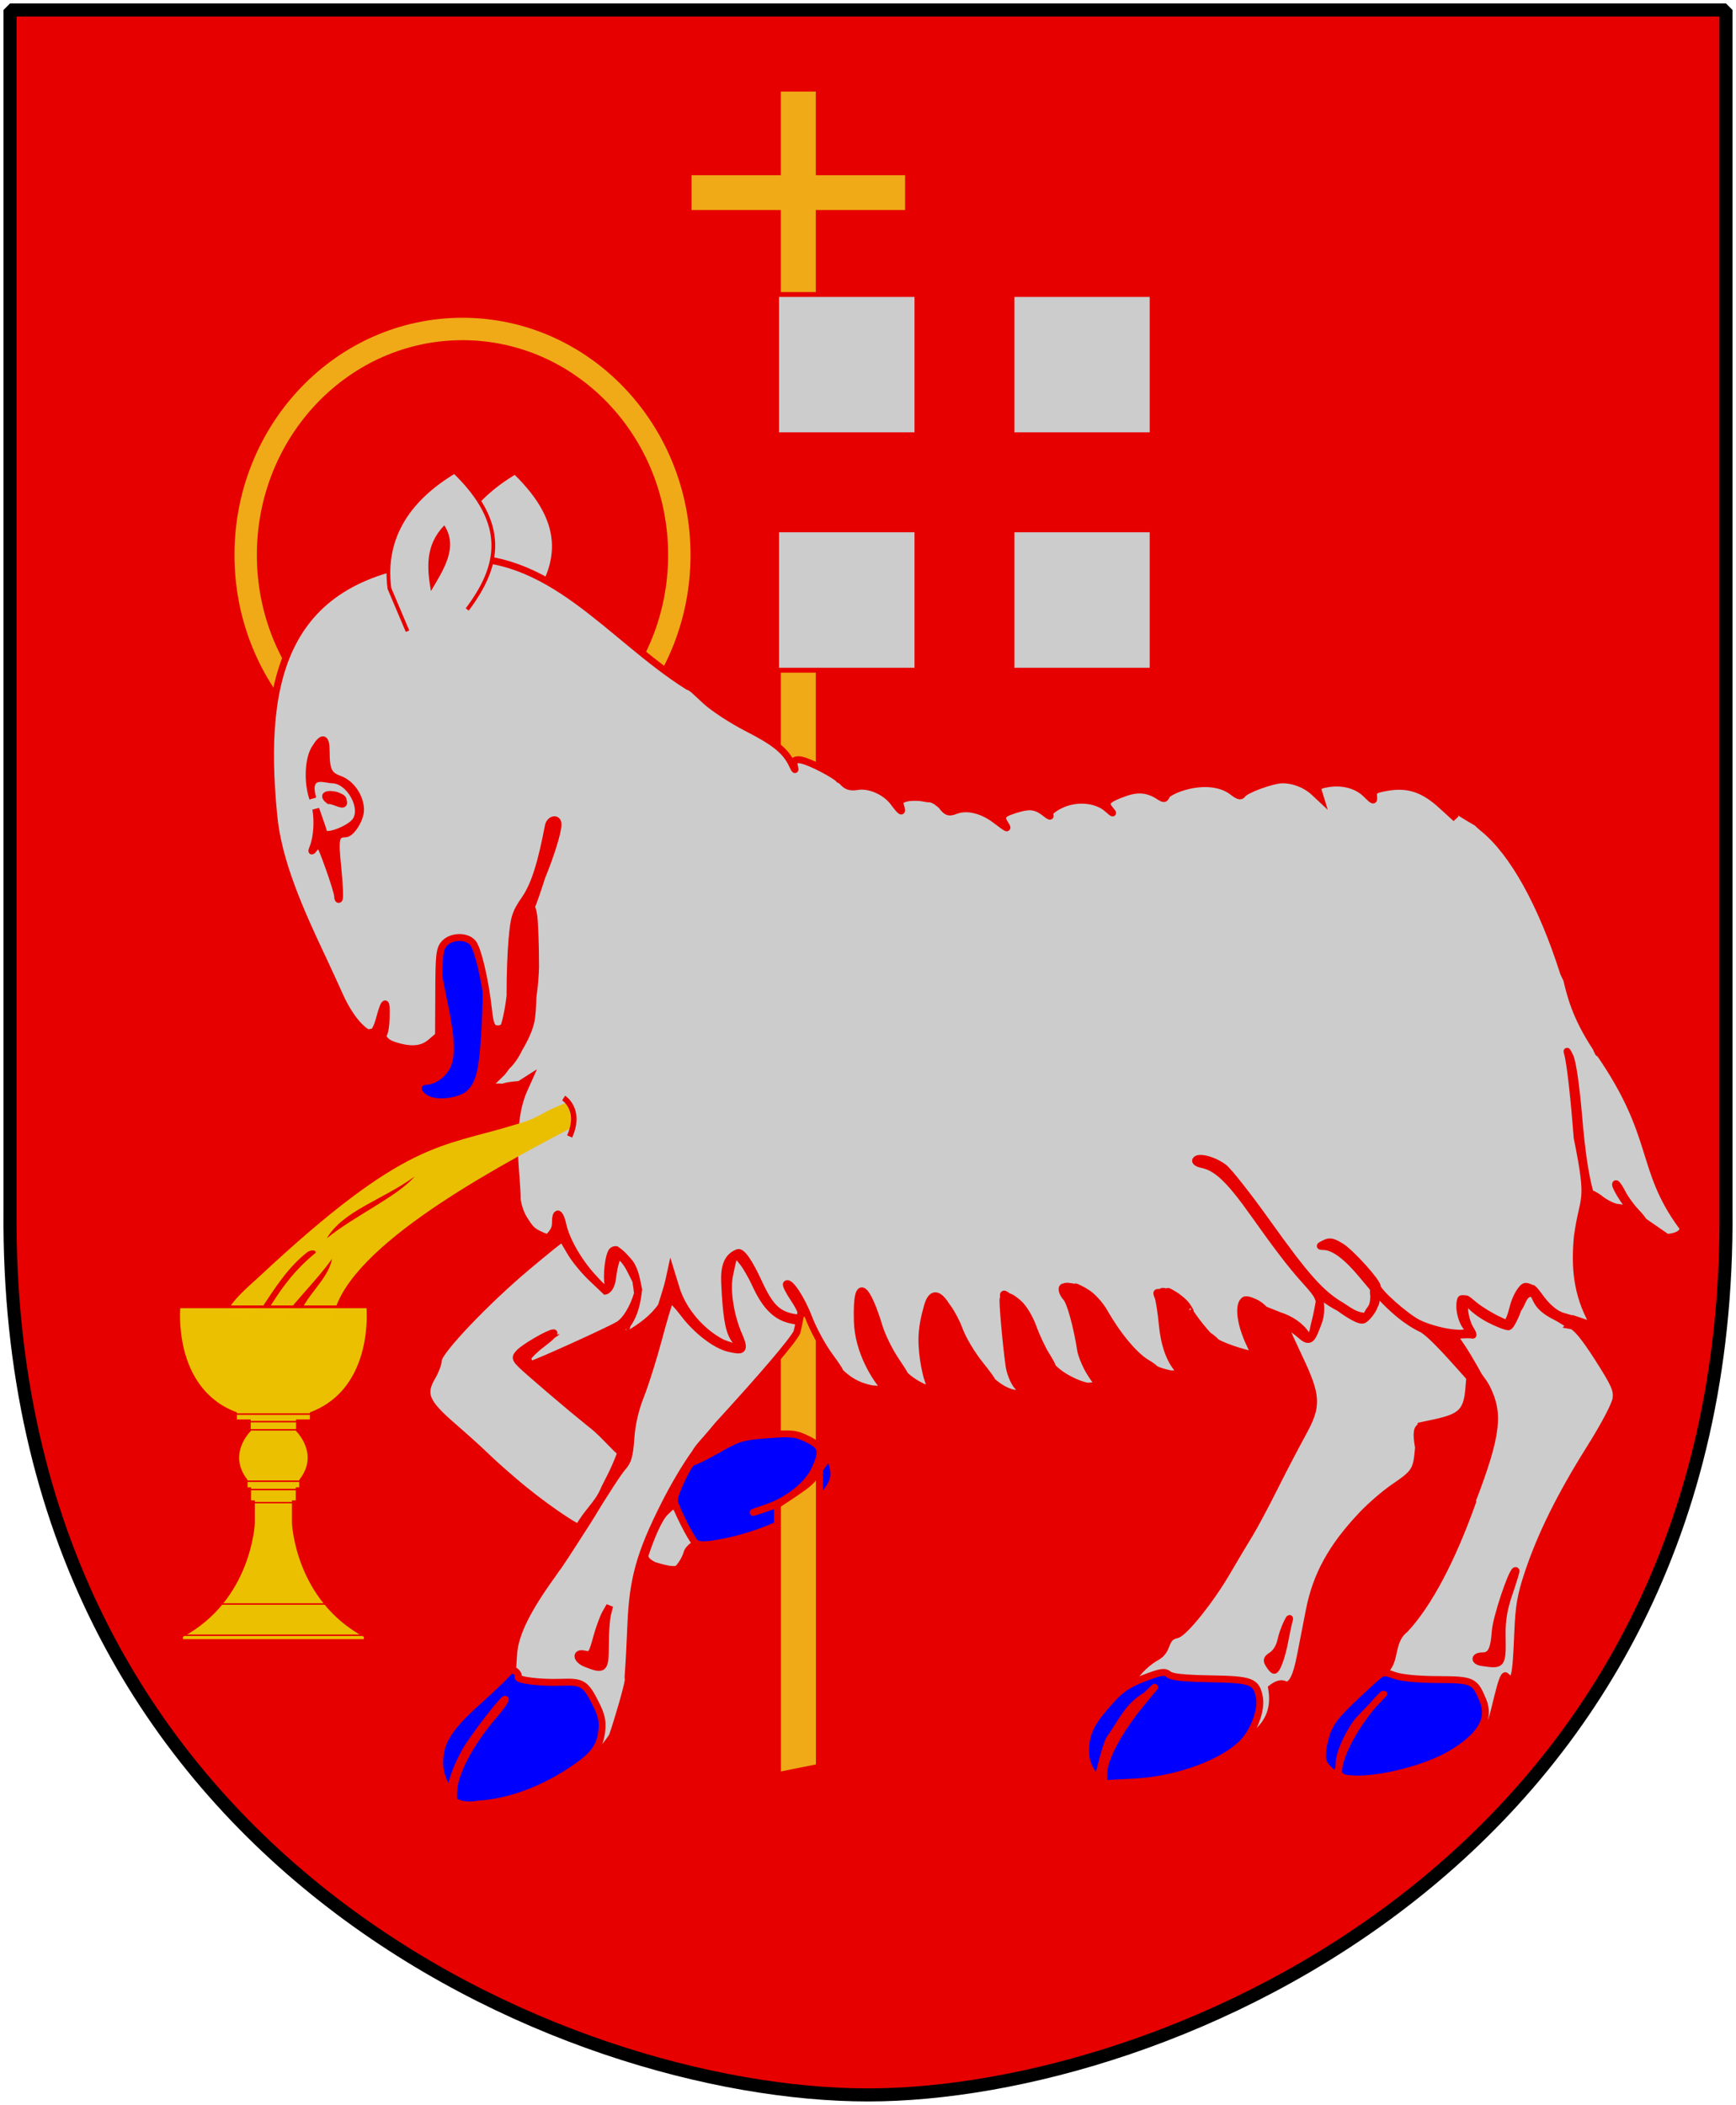 <?xml version="1.0" encoding="UTF-8" standalone="no"?>
<!-- Created with Inkscape (http://www.inkscape.org/) -->
<svg
   xmlns:dc="http://purl.org/dc/elements/1.1/"
   xmlns:cc="http://web.resource.org/cc/"
   xmlns:rdf="http://www.w3.org/1999/02/22-rdf-syntax-ns#"
   xmlns:svg="http://www.w3.org/2000/svg"
   xmlns="http://www.w3.org/2000/svg"
   version="1.0"
   width="251"
   height="304.2"
   id="svg4166">
  <defs
     id="defs4168" />
  <path
     d="M 249.551,1.44 L 1.45,1.44 L 1.45,174.936 C 0.682,268.657 81.739,302.756 125.5,302.756 C 168.494,302.756 250.318,268.657 249.551,174.936 L 249.551,1.44 z "
     style="color:black;fill:#e60000;fill-opacity:1;stroke:none"
     id="Shield" />
  <path
     d="M 98.22,80.2 C 98.22,98.236 84.183,112.857 66.869,112.857 C 49.554,112.857 35.518,98.236 35.518,80.2 C 35.518,62.164 49.554,47.543 66.869,47.543 C 84.183,47.543 98.22,62.164 98.22,80.2 L 98.22,80.2 z "
     style="opacity:1;fill:none;fill-opacity:1;fill-rule:nonzero;stroke:#f0aa18;stroke-width:3.238;stroke-linecap:round;stroke-linejoin:round;stroke-miterlimit:10;stroke-dasharray:none;stroke-opacity:1"
     id="Gloria" />
  <g
     transform="translate(10,8)"
     id="Flag">
    <path
       d="M 102.392,4.729 L 102.392,16.823 L 89.486,16.823 L 89.486,22.854 L 102.392,22.854 L 102.392,242.823 L 108.454,242.823 L 108.454,22.854 L 121.361,22.854 L 121.361,16.823 L 108.454,16.823 L 108.454,4.729 L 102.392,4.729 z "
       style="fill:#f0aa18;fill-opacity:1;stroke:#e60000;stroke-width:1;stroke-miterlimit:4;stroke-dasharray:none;stroke-opacity:1"
       id="banner-pole" />
    <path
       d="M 102.284,34.562 L 156.581,34.562 L 156.581,88.859 L 102.284,88.859 L 102.284,34.562 z "
       style="fill:#ccc;fill-opacity:1;stroke:#e60000;stroke-width:0.704;stroke-miterlimit:4;stroke-opacity:1"
       id="banner" />
    <path
       d="M 122.222,34.211 L 122.222,54.482 L 101.933,54.482 L 101.933,68.922 L 122.222,68.922 L 122.222,89.211 L 136.662,89.211 L 136.662,68.922 L 156.933,68.922 L 156.933,54.482 L 136.662,54.482 L 136.662,34.211 L 122.222,34.211 z "
       style="fill:#e60000;fill-opacity:1;fill-rule:nonzero;stroke:none;stroke-width:4;stroke-linecap:round;stroke-linejoin:round;stroke-miterlimit:10;stroke-opacity:1"
       id="Cross" />
  </g>
  <g
     transform="matrix(0.414,0,0,0.414,599.761,26.878)"
     id="Ram">
    <path
       d="M -1298.604,317.815 C -1301.813,316.437 -1302.469,313.741 -1299.596,313.741 C -1298.313,313.741 -1296.138,312.856 -1294.763,311.775 C -1289.227,307.42 -1288.855,301.319 -1292.964,282.241 C -1295.555,270.207 -1295.297,265.046 -1291.937,261.685 C -1287.632,257.381 -1284,260.51 -1281.511,270.668 C -1280.034,276.693 -1279.858,280.211 -1280.44,292.06 C -1281.221,307.953 -1282.245,312.69 -1285.578,315.821 C -1288.118,318.207 -1295.175,319.287 -1298.604,317.815 z "
       style="fill:blue;fill-opacity:1"
       id="Tongue" />
    <path
       d="M -1268.84,100.03 C -1284.207,109.229 -1293.958,122.402 -1291.56,140.79 C -1291.56,140.79 -1279.389,163.492 -1279.389,163.492 L -1260.537,150.678 C -1264.117,152.546 -1264.021,150.073 -1264.387,148.112 C -1252.968,132.913 -1250.04,118.25 -1268.84,100.03 z "
       style="fill:#ccc;fill-opacity:1;fill-rule:evenodd;stroke:#e60000;stroke-width:1.311;stroke-linecap:butt;stroke-linejoin:miter;stroke-miterlimit:4;stroke-dasharray:none;stroke-opacity:1"
       id="use3044" />
    <path
       d="M 49.031,72.781 C 25.147,74.46 21.622,89.701 23.562,109.688 C 24.147,116.439 27.39,123.656 30.688,130.625 C 31.334,131.991 32.437,134.406 33.156,136 C 34.447,138.86 36.237,141 37.406,141.375 C 37.453,141.24 37.588,141.163 37.844,141.219 C 38.104,141.276 38.553,140.413 38.844,139.312 C 39.263,137.725 39.56,136.993 39.719,137.125 C 39.814,137.204 39.844,137.582 39.844,138.281 C 39.844,140.068 39.699,141.18 39.344,141.75 C 39.619,142.506 40.217,142.844 41.094,143.125 C 43.435,143.874 45.041,143.723 46.281,142.656 L 47.406,141.688 L 47.438,135.469 C 47.452,129.951 47.55,129.149 48.25,128.375 C 49.237,127.283 51.408,127.216 52.344,128.25 C 53.068,129.05 54.148,133.588 54.625,137.906 C 54.858,140.01 55.074,140.57 55.688,140.688 C 56.11,140.769 56.604,140.646 56.812,140.438 C 56.965,140.285 57.45,138.437 57.75,135.938 C 57.748,135.71 57.752,135.578 57.75,135.312 C 57.738,133.149 57.858,129.758 58.031,127.781 C 58.312,124.576 58.519,123.938 59.875,121.969 C 61.262,119.955 62.224,116.944 63.281,111.406 C 63.383,110.874 63.737,110.559 64.062,110.5 C 64.388,110.441 64.687,110.642 64.688,111.156 C 64.688,112.321 63.521,115.905 62.344,118.75 C 61.707,120.742 61.103,122.517 60.781,123.219 C 60.942,123.162 61.005,123.46 61.156,124.219 C 61.3,124.938 61.438,128.359 61.438,131.812 C 61.402,133.128 61.274,134.609 61.062,136.125 C 61.011,137.6 60.935,138.869 60.781,139.594 C 60.51,140.871 59.838,142.264 59.062,143.562 C 58.563,144.615 57.963,145.492 57.281,146.125 C 57.056,146.415 56.837,146.748 56.625,147 C 52.468,151.136 54.07,148.787 56.719,149.156 C 57.06,148.975 57.78,148.855 59.125,148.75 L 60.5,147.875 L 59.719,149.625 C 58.553,152.261 58.15,156.217 58.531,161.062 C 58.694,163.131 58.805,164.848 58.781,165.312 C 58.795,165.382 58.799,165.501 58.812,165.562 C 58.813,165.562 59.024,167.064 59.812,168.281 C 60.601,169.499 60.845,169.881 61.938,170.406 C 62.409,170.633 62.862,170.847 63.25,170.875 C 64.174,169.919 64.312,169.445 64.312,168.656 C 64.312,167.917 64.429,167.559 64.594,167.5 C 64.624,167.489 64.655,167.458 64.688,167.469 C 64.9,167.54 65.171,168.059 65.375,169 C 65.849,171.191 67.581,174.24 69.625,176.5 C 71.669,178.76 71.593,178.443 71.969,177.844 C 71.594,176.528 72.015,173.108 72.594,172.75 C 72.771,172.64 72.947,172.613 73.094,172.625 C 73.893,173.149 74.493,173.847 75.094,174.562 C 75.888,175.695 76.063,177.123 76.344,178.406 C 76.335,178.493 76.325,178.564 76.312,178.656 C 76.265,179.012 76.216,179.415 76.125,179.906 C 75.775,181.799 75.175,182.888 74.406,183.906 C 74.47,183.863 74.565,183.781 74.594,183.781 C 74.708,183.781 74.475,184.17 74.062,184.625 C 73.856,184.853 73.645,185.041 73.469,185.188 C 73.431,185.464 73.927,185.375 74.906,184.812 C 76.712,183.776 78.527,182.414 79.625,180.781 C 80.159,179.09 80.577,177.709 80.688,177.188 L 81,175.75 L 81.781,178.281 C 82.742,181.412 85.368,184.519 88.438,186.094 C 90.415,186.85 91.485,187.112 90.469,185.938 C 89.453,184.763 89.13,182.953 88.875,179.188 C 88.799,176.944 88.272,173.984 90.688,173.062 C 91.245,172.829 92.357,174.446 93.719,177.406 C 95.305,180.853 96.41,181.951 98.688,182.406 C 99.174,182.504 99.491,182.482 99.688,182.375 C 99.713,182.219 99.763,182.076 99.781,181.938 C 99.825,181.931 99.831,181.913 99.875,181.906 C 99.822,181.454 99.458,180.726 98.719,179.625 C 98.049,178.628 97.599,177.713 97.719,177.594 C 98.184,177.13 99.899,179.731 100.969,182.531 C 101.587,184.148 102.904,186.575 103.906,187.938 C 104.901,189.288 105.41,190.075 105.469,190.281 C 105.471,190.29 105.499,190.337 105.5,190.344 C 107.175,191.968 108.693,192.47 110.094,192.75 L 112.25,192.906 C 112.075,192.792 111.908,192.672 111.781,192.531 C 110.67,191.303 108.097,187.464 107.969,182.969 C 107.751,175.553 109.588,178.77 111.062,183.562 C 111.448,184.952 112.566,187.235 113.531,188.656 C 114.234,189.691 114.668,190.381 114.875,190.781 C 116.593,192.348 118.39,192.901 118.906,192.969 C 118.855,192.895 118.808,192.838 118.75,192.75 C 117.953,191.534 117.268,188.006 117.312,185.438 C 117.337,184.054 117.623,182.494 117.969,181.344 C 117.998,181.204 118.03,181.094 118.062,180.969 C 118.6,178.871 119.573,178.715 120.812,180.688 C 120.834,180.722 120.853,180.745 120.875,180.781 C 121.46,181.502 122.29,183.031 122.75,184.281 C 123.227,185.577 124.544,187.776 125.656,189.156 C 126.862,190.652 127.45,191.49 127.438,191.594 C 127.504,191.652 127.558,191.723 127.625,191.781 C 129.518,193.402 131.389,193.768 131.938,193.094 C 131.668,192.93 131.349,192.662 131,192.219 C 130.54,191.633 130.038,190.358 129.906,189.406 C 129.435,186.007 128.901,179.849 129.062,179.688 C 129.076,179.674 129.079,179.652 129.094,179.656 C 129.101,179.659 129.117,179.68 129.125,179.688 C 129.12,179.548 129.097,179.308 129.094,179.188 C 129.085,178.891 129.415,179.112 129.875,179.469 C 129.881,179.473 129.901,179.464 129.906,179.469 C 129.928,179.467 129.938,179.461 129.969,179.469 C 130.188,179.522 130.636,179.807 131.281,180.375 C 132.033,181.036 132.905,182.514 133.406,183.906 C 133.878,185.214 134.737,187.025 135.312,187.938 C 135.891,188.855 136.165,189.401 136.156,189.531 C 136.156,189.538 136.158,189.558 136.156,189.562 C 137.416,190.957 139.759,192.077 141.25,192.375 L 142.969,192.219 C 142.688,191.959 142.264,191.409 141.688,190.5 C 141.012,189.435 140.376,187.907 140.25,187.094 C 139.733,183.747 138.769,180.236 138.188,179.594 C 137.529,178.866 137.388,178.044 137.844,178 C 137.871,177.997 137.908,177.997 137.938,178 C 138.122,177.85 138.648,177.929 139.531,178.094 C 139.523,178.072 139.491,178.041 139.5,178.031 C 139.541,177.986 139.802,178.109 140.188,178.312 C 140.44,178.429 140.702,178.557 140.969,178.75 C 141.055,178.802 141.094,178.817 141.188,178.875 C 141.956,179.35 143.083,180.594 143.688,181.656 C 145.594,185.005 148.022,187.914 149.781,188.969 C 150.482,189.389 150.965,189.747 151.062,189.906 C 151.731,190.209 152.451,190.435 153.344,190.594 L 155.062,190.562 C 154.831,190.433 154.607,190.255 154.438,190.062 C 153.121,188.56 152.356,186.413 152.062,183.375 C 151.896,181.649 151.623,179.867 151.438,179.438 C 151.249,179.002 151.217,178.821 151.406,178.812 C 151.469,178.81 151.579,178.808 151.688,178.844 C 151.758,178.867 151.812,178.92 151.875,178.969 C 151.903,178.496 152.25,178.607 153.062,178.938 C 152.885,178.754 152.814,178.654 152.875,178.656 C 152.953,178.659 153.208,178.803 153.656,179.062 C 154.406,179.496 155.319,180.267 155.656,180.781 C 156.066,181.407 156.237,181.705 156.031,181.594 C 156.131,181.733 156.209,181.847 156.312,182 C 157.04,183.077 158.021,184.284 158.75,185.062 C 158.79,185.062 158.944,185.166 159.25,185.406 C 159.561,185.65 159.774,185.862 159.875,186 C 161.351,186.859 164.783,187.857 165.594,187.844 C 165.49,187.723 165.406,187.601 165.312,187.469 C 163.09,183.342 163.136,180.612 163.812,180.062 C 163.963,179.795 164.379,179.761 165.438,180.25 C 166.164,180.585 166.509,180.941 166.875,181.312 C 167.387,181.505 168.061,181.779 169,182.156 C 170.606,182.669 172.092,183.628 172.938,184.969 C 173.214,185.408 173.724,185.528 174,183.688 C 174.355,182.233 174.295,182.689 174.781,180.062 C 174.496,179.27 174.468,179.028 172.594,176.969 C 170.719,174.909 168.484,171.947 165.312,167.469 C 161.788,162.494 159.948,160.748 157.781,160.312 C 157.159,160.187 156.768,159.91 156.906,159.688 C 157.001,159.534 157.215,159.451 157.5,159.438 C 158.356,159.396 159.892,159.928 160.969,160.75 C 161.671,161.286 164.486,164.859 167.219,168.688 C 172.798,176.505 175.016,179.019 178,180.75 C 179.268,181.577 180.089,182.235 181.562,182.281 C 182.042,180.978 182.61,181.345 182.656,179.281 C 182.492,178.725 182.784,178.449 182.375,177.969 C 181.966,177.489 181.528,176.975 181.062,176.406 C 178.837,173.687 176.921,172.238 175.5,172.188 C 174.715,172.159 174.706,172.133 175.562,171.719 C 175.743,171.632 175.897,171.56 176.062,171.531 C 176.558,171.446 177.048,171.638 177.938,172.188 C 179.339,173.054 183.156,177.272 183.156,177.969 C 183.156,178.685 187.206,182.294 189.094,183.25 C 190.204,183.813 192.258,184.411 193.656,184.594 C 195.054,184.776 196.901,184.942 195.938,183.656 C 195.418,182.962 195.095,181.653 195.094,180.875 C 195.093,180.192 195.186,179.828 195.281,179.75 C 195.376,179.672 195.961,179.728 196.062,179.75 C 196.164,179.772 196.525,180.081 197.219,180.656 C 198.016,181.318 199.611,182.281 200.75,182.812 C 201.889,183.344 202.082,183.72 202.812,180.938 C 203.134,179.554 204.086,177.938 204.594,177.938 C 205.102,177.937 205.471,178.277 205.562,178.219 C 205.654,178.16 206.047,178.603 206.719,179.531 C 207.446,180.535 208.669,181.892 210.094,182.281 C 210.801,182.474 211.266,182.622 211.625,182.75 C 211.635,182.731 211.647,182.707 211.656,182.688 C 212.502,182.975 213.982,183.472 214.531,183.625 C 214.438,183.458 214.331,183.284 214.219,183.062 C 212.012,179.008 211.677,175.173 212.094,170.75 C 212.936,164.515 214.076,166.331 212.062,156.438 C 211.615,150.582 211.052,145.567 210.656,144.188 C 210.624,144.077 210.589,143.997 210.594,143.969 C 210.607,143.885 210.772,144.163 211.031,144.719 C 211.413,145.536 211.909,148.937 212.281,153.344 C 212.717,158.502 213.234,162.021 213.969,164.562 C 214.122,164.489 214.475,164.639 215.219,165.156 C 216.012,165.81 217.162,166.409 217.781,166.5 L 218.906,166.656 L 221.375,168.344 C 221.104,168.129 220.634,167.662 220.125,167.125 C 218.915,165.85 217.244,163.094 217.688,163.094 C 217.801,163.094 218.221,163.697 218.594,164.438 C 218.967,165.178 219.829,166.385 220.531,167.125 C 221.234,167.865 221.708,168.469 221.594,168.469 L 225.031,170.844 C 226.315,170.844 227.858,170.132 227.188,169.219 C 221.01,160.797 223.687,156.318 215.219,144.125 C 215.159,144.038 215.121,143.961 215.062,143.875 C 215.248,144.418 215.169,144.355 214.781,143.438 C 211.783,138.91 211.071,135.733 210.562,133.625 C 210.391,133.262 210.276,133.007 210.094,132.625 C 206.934,122.699 202.81,115.276 198.531,111.781 C 198.088,111.419 197.813,111.178 197.625,110.969 C 197.612,110.961 197.607,110.945 197.594,110.938 C 196.091,110.1 194.349,108.927 192.562,107.875 C 192.732,108.063 192.901,108.233 193.062,108.438 L 194.531,110.312 L 192.406,108.375 C 189.847,106.038 187.601,105.295 184.594,105.812 C 182.817,106.118 182.547,106.308 182.625,107.062 C 182.709,107.88 182.612,107.862 181.531,106.781 C 180.219,105.469 178.063,104.902 175.875,105.312 C 174.597,105.552 174.445,105.71 174.688,106.5 L 174.969,107.406 L 174,106.5 C 172.792,105.39 171.073,104.719 169.469,104.719 C 168.014,104.719 164.08,106.158 163.656,106.844 C 163.439,107.195 163.044,107.093 162.25,106.469 C 160.641,105.203 158.007,104.908 155.219,105.719 C 153.934,106.092 152.787,106.691 152.656,107.031 C 152.452,107.563 152.289,107.553 151.531,107.062 C 150.005,106.075 148.528,105.944 146.688,106.594 C 145.355,107.064 144.598,107.422 144.281,107.781 C 143.964,108.141 144.087,108.502 144.531,109.031 C 145.101,109.71 144.999,109.678 144.125,108.906 C 142.5,107.471 139.522,107.247 137.25,108.406 C 136.13,108.978 135.624,109.49 135.812,109.812 C 135.974,110.088 135.719,110.02 135.281,109.656 C 134.027,108.613 133.092,108.394 131.469,108.844 C 129.058,109.512 128.604,109.914 129.219,110.906 C 129.883,111.977 129.843,111.966 127.906,110.5 C 126.014,109.068 123.823,108.551 122.219,109.156 C 121.255,109.52 120.977,109.463 120.344,108.719 C 120.217,108.57 120.233,108.563 120.156,108.469 C 120.146,108.455 120.135,108.45 120.125,108.438 C 119.642,108.047 119.318,107.664 118.406,107.438 C 118.435,107.516 118.122,107.472 117.438,107.344 C 117.072,107.275 116.624,107.244 116.188,107.25 C 115.751,107.256 115.327,107.301 115.031,107.375 C 114.196,107.585 114.018,107.835 114.219,108.469 C 114.581,109.61 114.315,109.483 113.219,108 C 112.051,106.42 109.742,105.4 107.969,105.688 C 106.972,105.849 106.444,105.693 105.875,105.062 C 105.798,104.978 105.677,104.878 105.562,104.781 C 105.492,104.746 105.428,104.723 105.344,104.688 C 105.254,104.592 105.158,104.499 105.062,104.406 C 103.471,103.287 100.439,101.812 99.5,101.812 C 98.808,101.812 98.691,102.007 98.875,102.75 C 99.05,103.457 98.962,103.412 98.562,102.562 C 97.621,100.561 96.065,99.294 92.062,97.25 C 89.899,96.145 87.201,94.39 86.062,93.344 L 84.375,91.781 C 84.327,91.743 84.233,91.66 84.188,91.625 C 83.876,91.386 83.631,91.26 83.469,91.219 C 72.067,84.057 63.38,71.337 49.031,72.781 z M 30.75,98.938 C 31.027,99.006 31.153,99.573 31.156,100.625 C 31.165,103.369 31.516,104.054 33.094,104.625 C 34.787,105.237 36.123,107.208 36.125,109.062 C 36.127,110.398 34.792,112.52 33.938,112.531 C 32.525,112.55 32.397,113.12 32.844,117.469 C 33.084,119.815 33.156,121.844 33.031,121.969 C 32.906,122.094 32.813,121.899 32.812,121.531 C 32.813,121.164 32.217,119.233 31.5,117.25 C 30.286,113.896 30.165,113.704 29.594,114.438 C 28.995,115.205 28.973,115.213 29.281,114.406 C 29.832,112.967 29.965,110.63 29.656,108.938 C 30.04,110.078 30.504,111.301 30.812,112.344 C 31.061,113.182 34.383,111.902 35.312,110.781 C 36.864,108.91 34.568,104.719 32,104.719 C 31.256,104.719 29.228,103.877 29,105.688 C 28.942,106.151 29.056,106.747 29.219,107.406 C 28.436,105.141 28.534,101.804 29.5,100.219 C 30.057,99.306 30.473,98.869 30.75,98.938 z M 158.312,104.375 C 158.675,104.407 159.03,104.454 159.375,104.531 C 159.004,104.409 158.65,104.352 158.312,104.375 z M 152.469,106.125 C 152.11,106.148 151.754,106.16 151.375,106.156 C 151.889,106.339 152.165,106.308 152.469,106.125 z M 31.531,106.844 C 31.84,106.819 32.255,106.863 32.656,106.969 C 33.446,107.299 33.625,107.397 33.625,107.75 C 34.03,108.87 32.385,107.692 31.562,107.719 C 30.811,107.133 31.017,106.885 31.531,106.844 z M 65.312,171.031 C 65.261,170.959 63.008,172.778 60.281,175.062 C 54.288,180.085 47.388,187.333 47.375,188.625 C 47.37,189.124 46.949,190.218 46.469,191.031 C 45,193.521 45.542,194.772 49.594,198.25 C 55.335,203.274 53.486,201.95 58.125,205.938 C 62.372,209.62 67.18,212.733 67.594,212.75 C 67.622,212.751 67.658,212.755 67.688,212.75 C 68.733,210.776 70.404,209.388 71.219,207.562 C 71.702,206.403 72.76,204.783 73.781,201.906 C 73.293,201.727 71.262,199.302 69.781,198.125 C 69.477,197.9 69.069,197.548 68.469,197.062 C 67.952,196.645 67.474,196.26 66.75,195.656 C 64.815,194.042 62.144,191.762 60.781,190.562 C 58.382,188.45 58.327,188.341 59.031,187.562 C 59.789,186.725 63.332,184.684 64,184.656 C 64.045,184.654 64.077,184.639 64.094,184.656 C 64.114,184.677 64.081,184.742 64.031,184.812 C 64.648,184.527 64.655,184.495 64,184.906 C 63.981,184.929 63.929,184.943 63.906,184.969 C 63.637,185.264 63.104,185.72 62.438,186.219 C 61.427,186.976 60.483,187.888 60.344,188.25 C 60.276,188.427 60.389,188.724 60.688,189.156 C 60.741,189.165 60.784,189.188 60.844,189.188 C 61.298,189.187 71.895,184.392 73.406,183.5 C 74.504,182.851 75.604,180.961 76.188,178.938 C 76.167,178.821 76.126,178.62 76.094,178.25 C 76.049,177.74 75.97,177.635 75.969,177.375 C 75.968,177.115 75.763,176.837 75.156,175.594 C 74.549,174.351 73.613,173.332 73.344,173.656 C 73.075,173.981 72.747,175.287 72.594,176.594 C 72.368,178.514 71.531,178.625 71.531,178.625 L 69.562,176.75 C 68.471,175.725 67.092,174.056 66.5,173.031 C 65.908,172.007 65.364,171.104 65.312,171.031 z M 90.469,173.469 C 90.387,173.51 90.31,173.658 90.125,173.875 C 89.919,174.117 89.842,174.766 89.531,176.125 C 88.955,178.65 89.742,182.509 90.812,184.938 C 91.883,187.366 91.309,187.34 89.406,186.906 C 87.503,186.472 84.74,184.376 82.875,181.906 C 81.931,180.656 81.058,179.756 80.906,179.938 C 80.755,180.119 80.009,182.591 79.25,185.438 C 78.491,188.284 77.325,192.006 76.656,193.688 C 75.849,195.717 75.367,197.814 75.219,199.906 C 75.04,202.439 74.802,203.262 74.031,204.094 C 73.503,204.663 71.256,208.107 69.062,211.75 C 65.909,216.681 64.634,218.614 64.469,218.75 C 64.249,219.075 64.01,219.427 63.844,219.656 C 60.34,224.497 58.527,228.036 58.281,230.906 L 57.969,235.469 C 57.969,235.469 57.538,236.352 58.75,243.906 C 59.605,247.488 49.793,255.093 63.625,249.125 C 70.179,246.291 71.295,244.803 72.531,242.969 C 73.354,240.603 74.734,235.837 74.844,234.844 C 74.845,234.837 74.843,234.79 74.844,234.781 C 74.838,234.771 74.848,234.765 74.844,234.75 C 74.797,234.599 74.812,234.164 74.875,233.406 C 74.959,232.394 75.112,229.431 75.219,226.812 C 75.485,220.292 76.507,216.58 80,209.625 C 81.478,206.682 83.16,203.876 84.469,202.062 C 85.19,200.865 85.469,200.808 87.781,198 C 94.389,190.791 98.536,185.914 99.219,184.594 C 99.373,183.988 99.468,183.533 99.562,183.062 C 99.317,182.992 99.064,182.934 98.719,182.875 C 96.345,182.472 94.761,180.974 93.25,177.688 C 92.594,176.26 91.658,174.689 91.188,174.219 C 90.832,173.75 90.68,173.508 90.562,173.469 C 90.533,173.459 90.496,173.455 90.469,173.469 z M 182.719,178.562 C 182.628,178.673 183.323,179.958 182.781,180.656 C 182.573,181.454 181.517,182.707 181.094,182.812 C 180.275,183.017 177.688,181.062 177.688,181.062 C 176.835,180.623 176.043,180.126 175.219,179.469 C 174.394,178.812 175.474,180.972 174.656,183.125 C 173.838,185.278 173.554,186.297 172.219,185.125 C 170.884,183.953 169.906,183.449 169.906,183.938 C 169.906,184.021 170.781,185.944 171.844,188.188 C 174.511,193.817 174.576,195.174 172.406,199.125 C 171.469,200.833 169.624,204.35 168.312,206.969 C 167.001,209.587 165.36,212.674 164.656,213.812 C 163.953,214.951 162.475,217.424 161.375,219.312 C 159.095,223.227 155.349,227.923 154.219,228.281 C 152.242,228.706 153.074,230.322 151.438,231.406 C 148.3,233.097 146.626,236.45 147.906,235.906 C 152.404,233.996 155.922,237.37 160.125,245.906 C 164.692,243.442 168.823,241.576 167.875,236 C 169.273,234.918 169.816,235.562 170,235.562 C 170.859,235.562 171.48,234.221 172.031,231.406 C 172.363,229.712 172.943,226.758 173.312,224.844 C 174.302,219.715 176.535,215.623 180.938,210.969 C 182.202,209.632 184.27,207.859 185.531,207 C 188.664,204.865 188.844,204.566 189.125,201.219 C 188.74,199.105 188.891,198.405 189.531,198.156 L 189.094,198.156 L 191.438,197.656 C 195.452,196.792 196.188,195.97 196.438,192.219 L 196.531,191.125 C 194.336,188.681 191.344,185.198 189.719,184.156 C 187.294,183.013 185.341,181.244 183.531,179.312 C 182.966,178.709 182.76,178.512 182.719,178.562 z M 205.438,178.938 C 205.338,178.942 205.196,178.98 205.031,179.031 C 204.266,179.267 204.066,180.55 203.5,181.25 C 203.381,181.705 202.497,183.779 202.125,183.781 C 201.753,183.783 200.476,183.282 199.281,182.656 C 198.086,182.03 196.806,181.038 196.438,180.469 C 196.069,179.899 195.718,180.701 195.812,181.562 C 195.907,182.424 196.258,183.55 196.594,184.062 C 196.929,184.575 197.091,185 196.969,185 C 196.846,185 196.873,184.874 195.312,184.969 C 193.752,185.064 194.477,185.106 196.25,188.094 C 196.971,189.309 197.411,190.098 197.844,190.875 C 198.312,191.506 198.755,192.124 199,192.625 C 200.745,196.191 200.753,198.962 196.812,209.156 C 196.921,208.963 197.001,208.877 197.031,208.844 C 194.022,217.361 190.592,223.848 187.188,227.5 C 185.345,228.949 185.691,231.192 184.906,232.656 C 184.342,233.709 183.178,234.474 184.281,234.625 C 192.492,235.749 197.074,243.414 199.562,240.875 C 199.992,240.437 201.159,233.659 201.75,234.25 C 202.992,235.492 203.198,234.736 203.469,228.062 C 203.628,224.128 203.901,222.574 204.969,219.375 C 206.822,213.826 209.676,208.088 213.875,201.406 C 216.069,197.915 217.574,195.029 217.688,194.156 C 217.85,192.914 217.487,192.068 215.062,188.281 C 213.139,185.278 211.917,183.804 211.25,183.625 C 211.15,183.598 211.065,183.613 210.969,183.594 C 210.989,183.574 211.012,183.551 211.031,183.531 C 210.528,183.298 209.736,182.711 208.938,182.312 C 207.477,181.585 206.612,180.836 206.156,179.875 C 205.814,179.154 205.736,178.923 205.438,178.938 z M 131.812,191.719 C 131.84,191.745 131.848,191.785 131.875,191.812 C 131.862,191.783 131.859,191.749 131.844,191.719 C 131.836,191.715 131.82,191.722 131.812,191.719 z M 45.5,194.688 C 45.544,194.834 45.614,194.965 45.719,195.125 C 45.633,194.979 45.573,194.834 45.5,194.688 z M 90.656,203.125 C 87.725,203.193 84.151,205.144 82.562,206.094 C 81.875,207.679 81.573,208.703 81.531,209.281 C 90.444,200.924 81.344,212.68 81.531,209.312 C 81.098,209.719 80.709,210.088 80.188,210.594 C 79.21,211.541 78.005,214.492 77.25,216.844 C 77.264,217.36 77.595,217.772 78.531,218.25 C 79.974,218.713 81.501,219.089 82.031,218.719 C 82.322,218.451 83.035,217.508 83.312,216.531 C 84.305,213.043 98.131,213.58 90.5,212.75 C 91.886,211.846 94.057,209.614 94.562,205.688 C 93.914,203.727 92.412,203.084 90.656,203.125 z M 203.094,219.031 C 203.134,219.002 203.193,219.005 203.219,219.031 C 203.279,219.093 202.834,220.542 202.25,222.25 C 201.475,224.515 201.188,226.136 201.219,228.25 C 201.284,232.719 201.28,232.761 198.312,232.312 C 197.082,232.126 197.159,231.344 198.406,231.344 C 199.589,231.344 200.036,230.46 200.219,227.812 C 200.351,225.887 202.486,219.476 203.094,219.031 z M 72.156,224.125 L 71.844,225.344 C 71.671,226.027 71.531,228.048 71.531,229.812 C 71.531,233.343 71.333,233.502 68.719,232.469 C 67.283,231.901 67.152,230.74 68.562,231.094 C 69.461,231.319 69.6,231.127 70.25,228.75 C 70.638,227.331 71.233,225.726 71.562,225.156 L 72.156,224.125 z M 170.469,225.938 C 170.496,225.935 170.487,226.017 170.438,226.188 C 170.304,226.643 170.025,227.955 169.812,229.094 C 169.383,231.394 168.655,233.437 168.25,233.438 C 168.105,233.437 167.772,233.061 167.5,232.625 C 167.08,231.953 167.149,231.756 167.969,231.219 C 168.503,230.869 169.035,229.976 169.188,229.219 C 169.339,228.466 169.759,227.277 170.094,226.594 C 170.303,226.167 170.423,225.941 170.469,225.938 z "
       transform="matrix(2.415,0,0,2.415,-1410.027,-45.598)"
       style="fill:#ccc;fill-opacity:1;stroke:#e60000;stroke-opacity:1"
       id="Main-body" />
    <path
       d="M -1290.242,560.59 C -1290.242,554.399 -1284.555,543.514 -1276.41,534.114 C -1274.118,531.468 -1272.242,528.851 -1272.242,528.3 C -1272.242,527.045 -1283.757,541.91 -1286.16,546.321 C -1288.85,551.257 -1290.126,554.42 -1291.181,558.852 C -1291.862,561.711 -1295.047,555.44 -1295.139,550.99 C -1295.294,543.549 -1292.33,538.556 -1282.48,529.664 C -1277.765,525.407 -1273.007,520.919 -1271.908,519.69 C -1270.396,518.001 -1269.586,517.724 -1268.586,518.553 C -1267.859,519.157 -1267.479,520 -1267.743,520.426 C -1268.437,521.55 -1260.185,522.596 -1252.752,522.327 C -1245.252,522.055 -1244.221,522.691 -1240.633,529.809 C -1238.643,533.755 -1238.164,535.922 -1238.538,539.289 C -1239.172,545.002 -1241.498,548.021 -1249.214,553.139 C -1258.22,559.113 -1269.843,564.139 -1281.753,564.849 C -1281.753,564.849 -1286.758,565.99 -1290.242,563.715 C -1290.347,561.44 -1290.242,560.59 -1290.242,560.59 z M -1063.241,554.316 C -1063.24,549.235 -1058.317,539.808 -1050.81,530.509 C -1044.316,522.466 -1044.036,522.814 -1048.401,526.88 C -1055.062,530.913 -1056.671,535.749 -1061.204,542.111 C -1062.447,544.122 -1064.705,553.647 -1065.38,556.149 C -1065.38,556.149 -1069.897,552.188 -1069.552,545.987 C -1069.552,539.227 -1066.652,535.167 -1060.865,528.754 C -1057.201,524.694 -1054.693,523.007 -1049.191,520.905 C -1043.236,518.63 -1041.941,518.429 -1040.567,519.569 C -1039.854,520.162 -1037.885,520.564 -1034.279,520.817 C -1032.147,520.967 -1029.442,521.064 -1026.086,521.118 C -1011.539,521.352 -1009.909,521.973 -1008.848,527.677 C -1008.062,531.903 -1010.713,539.168 -1014.519,543.219 C -1021.269,550.404 -1037.528,556.368 -1052.492,557.148 L -1063.242,557.708 L -1063.241,554.316 z M -978.992,555.744 C -980.254,555.487 -981.239,554.547 -981.236,553.605 C -981.217,547.727 -975.064,536.526 -967.12,527.908 C -961.07,522.011 -973.733,534.811 -974.892,536.3 C -979.064,542.252 -981.03,548.121 -981.016,550.327 C -980.97,557.832 -986.104,551.687 -986.643,549.869 C -987.231,547.887 -986.467,541.779 -984.323,537.635 C -982.581,534.268 -979.843,531.377 -969.231,521.698 C -965.773,518.544 -965.66,518.517 -961.731,519.916 C -959.236,520.805 -953.586,521.353 -946.647,521.38 C -934.359,521.429 -933.68,521.737 -930.832,528.553 C -928.059,535.19 -931.642,541.206 -942.023,547.346 C -951.801,553.13 -970.729,557.43 -978.992,555.744 z M -1205.816,473.659 C -1207.147,472.75 -1213.242,460.577 -1213.242,458.831 C -1213.242,456.37 -1207.967,445.424 -1206.782,445.424 C -1206.123,445.424 -1202.122,443.452 -1197.893,441.042 C -1190.804,437.002 -1189.462,436.604 -1180.729,435.949 C -1172.187,435.309 -1170.814,435.453 -1166.749,437.421 C -1161.608,439.91 -1161.202,441.538 -1164.12,447.963 C -1166.34,452.849 -1172.792,458.638 -1181.271,461.494 C -1189.023,464.105 -1185.564,463.157 -1178.594,460.69 C -1176.002,459.773 -1173.572,458.783 -1166.774,453.172 C -1160.922,448.341 -1159.225,438.814 -1157.565,448.435 C -1155.889,458.143 -1176.925,469.34 -1194.216,473.006 C -1201.591,474.57 -1204.264,474.72 -1205.816,473.659 z "
       style="fill:blue;fill-opacity:1;stroke:#e60000;stroke-width:2.415;stroke-miterlimit:4;stroke-dasharray:none;stroke-opacity:1"
       id="Hoofs" />
    <path
       d="M -1285.52,147.826 C -1274.102,132.628 -1271.173,117.965 -1289.973,99.744 C -1305.34,108.943 -1315.091,122.117 -1312.693,140.504 C -1312.693,140.504 -1306.37,155.41 -1306.37,155.41"
       style="fill:#ccc;fill-opacity:1;fill-rule:evenodd;stroke:#e60000;stroke-width:1.311;stroke-linecap:butt;stroke-linejoin:miter;stroke-miterlimit:4;stroke-dasharray:none;stroke-opacity:1"
       id="path3050" />
    <path
       d="M -1293.521,118.464 C -1288.624,126.072 -1293.633,133.741 -1298.201,141.41 C -1299.593,133.358 -1300.267,125.411 -1293.521,118.464 z "
       style="fill:#e60000;fill-opacity:1;fill-rule:evenodd;stroke:none;stroke-width:1.311;stroke-linecap:butt;stroke-linejoin:miter;stroke-miterlimit:4;stroke-dasharray:none;stroke-opacity:1"
       id="use3039" />
  </g>
  <path
     d="M 118.469,212.438 C 117.999,213.134 117.465,213.884 116.719,214.5 C 115.745,215.304 113.025,217.037 112.406,217.46 L 112.406,256.617 C 112.406,256.617 118.469,255.406 118.469,255.406 L 118.469,212.438 z "
     style="fill:#f0aa18;fill-opacity:1;stroke:#e60000;stroke-width:1;stroke-miterlimit:4;stroke-dasharray:none;stroke-opacity:1"
     id="False-flag" />
  <g
     transform="translate(0,8)"
     id="Blood">
    <path
       d="M 48.117,182.674 C 49.515,172.91 69.437,161.875 82.725,154.933 L 82.16,151.293 C 77.891,152.808 78.491,153.408 74.553,154.514 C 63.625,157.902 58.832,156.579 37.552,176.431 C 35.012,178.752 28.81,183.993 37.582,181.443 C 39.65,178.258 41.697,175.047 44.503,172.909 C 44.817,172.749 45.068,172.698 45.25,172.704 C 45.554,172.715 45.681,172.898 45.647,173.05 C 41.922,176.068 39.862,179.423 37.872,182.793 M 59.962,162.021 C 57.443,164.933 51.116,167.784 47.248,170.965 C 49.587,166.978 55.335,165.397 59.962,162.021 z M 48.01,173.914 C 47.441,177.027 43.936,179.401 43.177,182.447 C 41.994,183.209 41.529,182.784 41.089,182.318 C 42.732,179.953 45.892,176.92 48.01,173.914 z "
       style="fill:#eabf02;fill-opacity:1;fill-rule:evenodd;stroke:none;stroke-width:1px;stroke-linecap:butt;stroke-linejoin:miter;stroke-opacity:1"
       id="path3557" />
    <path
       d="M 81.497,150.688 C 81.497,150.688 84.094,152.326 82.363,156.238"
       style="fill:none;fill-rule:evenodd;stroke:#e60000;stroke-width:0.8;stroke-linecap:butt;stroke-linejoin:miter;stroke-miterlimit:4;stroke-dasharray:none;stroke-opacity:1"
       id="path3968" />
  </g>
  <g
     transform="matrix(0.211,0,0,0.211,13.048,181.64)"
     id="Chalice">
    <path
       d="M 60.805,34.228 C 60.805,34.228 55.132,90.21 99.552,107.166 L 99.552,112.303 L 109.004,112.303 L 109.004,118.978 C 109.004,118.978 92.701,134.896 106.871,153.133 L 106.871,158.785 L 109.241,158.785 L 109.241,167.77 L 111.834,167.77 L 111.834,182.401 C 111.834,182.401 109.708,234.667 62.572,259.704 L 62.572,262.787 L 188.428,262.787 L 188.428,259.704 C 141.299,234.667 139.166,182.401 139.166,182.401 L 139.166,167.77 L 141.759,167.77 L 141.759,158.785 L 144.122,158.785 L 144.122,153.133 C 158.299,134.896 141.996,118.978 141.996,118.978 L 141.996,112.303 L 151.448,112.303 L 151.448,107.166 C 195.868,90.21 190.195,34.228 190.195,34.228 L 60.805,34.228 z "
       style="font-size:12px;fill:#eac102;fill-opacity:0.992;stroke:#e60000;stroke-width:1.895;stroke-miterlimit:4;stroke-dasharray:none;stroke-opacity:1"
       id="path564" />
    <g
       id="Lines">
      <path
         d="M 97.657,107.677 L 152.376,107.677"
         style="font-size:12px;fill:#eac102;fill-opacity:0.992;stroke:#e60000;stroke-width:1;stroke-miterlimit:4;stroke-dasharray:none;stroke-opacity:1"
         id="path3081" />
      <path
         d="M 108.61,112.869 L 142.071,112.869"
         style="font-size:12px;fill:#eac102;fill-opacity:0.992;stroke:#e60000;stroke-width:1;stroke-miterlimit:4;stroke-dasharray:none;stroke-opacity:1"
         id="path3079" />
      <path
         d="M 108.449,118.468 L 142.468,118.468"
         style="font-size:12px;fill:#eac102;fill-opacity:0.992;stroke:#e60000;stroke-width:1;stroke-miterlimit:4;stroke-dasharray:none;stroke-opacity:1"
         id="path3077" />
      <path
         d="M 106.64,153.672 C 106.64,153.672 144.214,153.672 144.214,153.672"
         style="font-size:12px;fill:#eac102;fill-opacity:0.992;stroke:#e60000;stroke-width:1;stroke-miterlimit:4;stroke-dasharray:none;stroke-opacity:1"
         id="path3075" />
      <path
         d="M 108.973,159.362 L 141.919,159.362"
         style="font-size:12px;fill:#eac102;fill-opacity:0.992;stroke:#e60000;stroke-width:1;stroke-miterlimit:4;stroke-dasharray:none;stroke-opacity:1"
         id="path3073" />
      <path
         d="M 111.579,168.332 L 139.33,168.332"
         style="font-size:12px;fill:#eac102;fill-opacity:0.992;stroke:#e60000;stroke-width:1;stroke-miterlimit:4;stroke-dasharray:none;stroke-opacity:1"
         id="path3071" />
      <path
         d="M 88.907,237.758 L 162.06,237.758"
         style="font-size:12px;fill:#eac102;fill-opacity:0.992;stroke:#e60000;stroke-width:1;stroke-miterlimit:4;stroke-dasharray:none;stroke-opacity:1"
         id="path3069" />
      <path
         d="M 61.815,259.161 L 188.884,259.161"
         style="font-size:12px;fill:#eac102;fill-opacity:0.992;stroke:#e60000;stroke-width:1;stroke-miterlimit:4;stroke-dasharray:none;stroke-opacity:1"
         id="path565" />
    </g>
  </g>
  <path
     d="M 249.551,1.44 L 1.45,1.44 L 1.45,174.936 C 0.682,268.657 81.739,302.756 125.5,302.756 C 168.494,302.756 250.318,268.657 249.551,174.936 L 249.551,1.44 z "
     style="fill:none;fill-opacity:0;stroke:black;stroke-width:1.888;stroke-linejoin:bevel"
     id="Frame" />
</svg>
